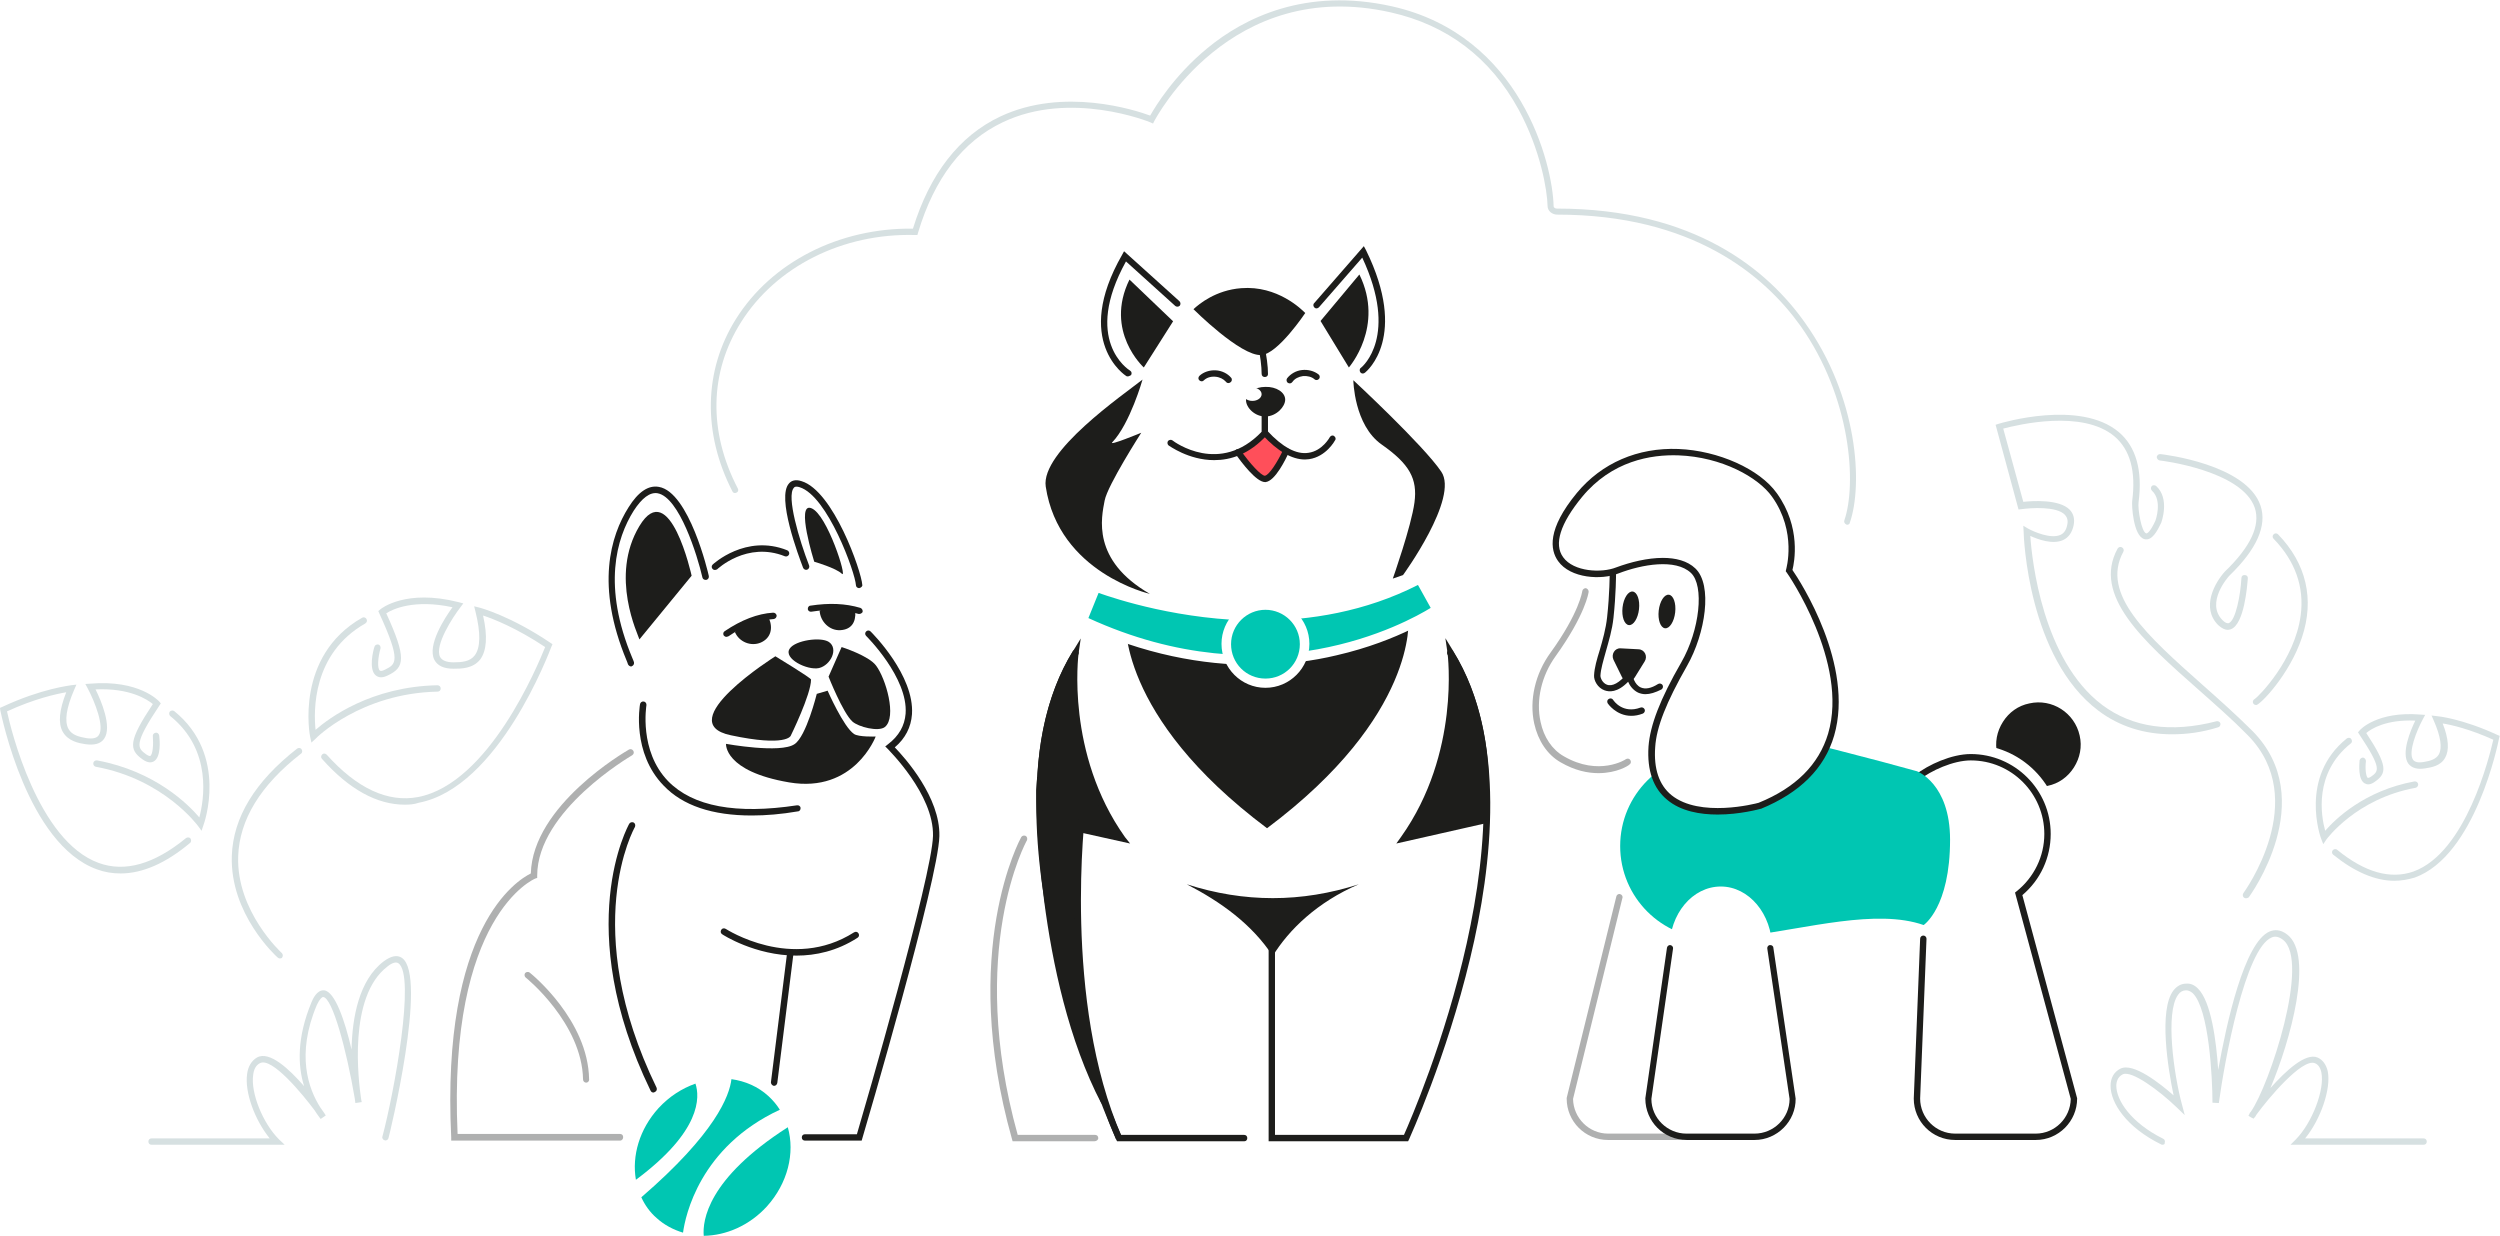 <?xml version="1.0" encoding="UTF-8"?> <!-- Generator: Adobe Illustrator 19.0.1, SVG Export Plug-In . SVG Version: 6.00 Build 0) --> <svg xmlns="http://www.w3.org/2000/svg" xmlns:xlink="http://www.w3.org/1999/xlink" id="Layer_2" x="0px" y="0px" viewBox="0 0 785.1 388.1" style="enable-background:new 0 0 785.1 388.1;" xml:space="preserve"> <style type="text/css"> .st0{fill:#FFFFFF;} .st1{fill:#1D1D1B;} .st2{fill:#00C6B2;} .st3{fill:none;stroke:#1D1D1B;stroke-width:2;stroke-miterlimit:10;} .st4{fill:#FFFFFF;stroke:#3C3C3B;stroke-width:2;stroke-linecap:round;stroke-linejoin:round;stroke-miterlimit:10;} .st5{fill:#AFB0B0;} .st6{fill:#00BBE4;} .st7{fill:#AA004F;} .st8{fill:none;stroke:#000000;stroke-miterlimit:10;} .st9{fill:#FF4F5A;} .st10{fill:none;stroke:#1D1D1B;stroke-width:2;stroke-linecap:round;stroke-miterlimit:10;} .st11{fill:#D6E0E1;} </style> <g> <rect x="-22.5" y="-25.2" class="st0" width="830" height="438.5"></rect> <g> <g> <path class="st5" d="M343.7,358.4H318l-0.2-0.7c-16.7-59.3,2.7-94.4,2.9-94.8c0.3-0.5,0.9-0.6,1.4-0.4c0.5,0.3,0.6,0.9,0.4,1.4 c-0.2,0.3-19,34.5-2.9,92.5h24.3c0.6,0,1,0.4,1,1S344.3,358.4,343.7,358.4z"></path> </g> <path class="st1" d="M397.9,260.1c47.3-35.4,44.4-65.6,44.4-65.6h-44.4h-44.4C353.5,194.5,350.6,224.7,397.9,260.1z"></path> <path class="st9" d="M388.9,141.6c0,0,2.8,4.1,3,4.3c0.2,0.2,3.4,3.6,3.8,3.8c0.4,0.3,1.5,1,2,0.7c0.5-0.3,2.6-2.4,2.7-2.5 c0.1-0.1,1.5-2.3,1.9-3.1s1.6-3.2,1.6-3.2l-4.1-2.9l-2.3-2.2c0,0-1.8,1.3-2.6,1.6c-0.8,0.2-3.8,2-4,2.5 C390.8,141.1,388.9,141.6,388.9,141.6z"></path> <path class="st1" d="M358.8,119.2c0,0-3.9,13.8-9.5,19.7c-1.3,1.3,9.1-3,9.1-3s-10.6,16.5-11.5,21.3c-1,5.3-4.2,18.7,14.2,29.3 c0,0-28.6-6.5-32.7-33.7C326.8,141.8,352.6,124.1,358.8,119.2z"></path> <g> <path class="st1" d="M428,117.3c-0.3,0-0.6-0.1-0.8-0.4c-0.3-0.4-0.3-1.1,0.2-1.4l0,0c0.5-0.4,11.9-10,0.4-34.6l-13.6,15.6 c-0.4,0.4-1,0.5-1.4,0.1c-0.4-0.4-0.5-1-0.1-1.4l15.6-17.9l0.7,1.3c13.3,27.1,0.3,37.9-0.3,38.4 C428.5,117.2,428.2,117.3,428,117.3z"></path> </g> <path class="st1" d="M423.6,115.4c0,0,11.3-12.9,3.3-29.2l-12.2,14.6L423.6,115.4z"></path> <path class="st1" d="M359.2,115.4c0,0-12.5-11.3-4.5-27.6l13.7,13.1L359.2,115.4z"></path> <path class="st1" d="M409.9,98.3c-1.1-1.1-8.7-8.7-20.1-7.8c-8,0.6-13.3,5-15,6.6c0,0,14.8,14.8,21.3,14.4 C401.3,111.2,409.9,98.3,409.9,98.3z"></path> <path class="st1" d="M403.6,125.5c0-2.3-2.8-4.1-6.2-4c-3.4,0-6.1,1.9-6.1,4.2s2.8,5.2,6.2,5.1 C400.9,130.7,403.6,127.7,403.6,125.5z"></path> <g> <path class="st1" d="M354.2,118.2c-0.2,0-0.4,0-0.5-0.1c-0.2-0.1-16.9-10.9-1.3-38.1l0.6-1.1l17.4,15.7c0.4,0.4,0.4,1,0.1,1.4 c-0.4,0.4-1,0.4-1.4,0.1l-15.5-14c-13.6,24.6,0.6,33.9,1.3,34.3c0.5,0.3,0.6,0.9,0.3,1.4C354.8,118,354.5,118.2,354.2,118.2z"></path> </g> <g> <path class="st1" d="M405,120.4c-0.2,0-0.4-0.1-0.6-0.2c-0.4-0.3-0.5-1-0.2-1.4c1.1-1.4,2.8-2.4,4.7-2.6c1.9-0.2,3.8,0.3,5.2,1.4 c0.4,0.3,0.5,1,0.1,1.4c-0.3,0.4-1,0.5-1.4,0.1c-0.9-0.8-2.3-1.1-3.6-1c-1.4,0.2-2.6,0.8-3.3,1.8 C405.6,120.3,405.3,120.4,405,120.4z"></path> </g> <g> <path class="st1" d="M385.8,120.3c-0.3,0-0.6-0.1-0.8-0.4c-0.8-0.9-2-1.5-3.4-1.6c-1.4-0.1-2.7,0.3-3.6,1.2 c-0.4,0.4-1,0.3-1.4-0.1c-0.4-0.4-0.3-1,0.1-1.4c1.3-1.2,3.2-1.8,5.1-1.7c1.9,0.1,3.7,1,4.8,2.3c0.4,0.4,0.3,1.1-0.1,1.4 C386.3,120.2,386,120.3,385.8,120.3z"></path> </g> <g> <path class="st1" d="M397.2,118.4c-0.6,0-1-0.4-1-1c0-4.8-1.6-12.5-4.6-21.6c-0.2-0.6-0.2-0.6-0.2-0.7c0-0.6,0.4-1,1-1 c0.5,0,0.9,0.3,1,0.8c0,0.1,0.1,0.2,0.1,0.4c3,9.3,4.7,17.2,4.7,22.2C398.2,118,397.8,118.4,397.2,118.4z"></path> </g> <g> <path class="st1" d="M381.3,144.5c-8.1,0-14.2-4.6-14.3-4.6c-0.4-0.3-0.5-1-0.2-1.4c0.3-0.4,1-0.5,1.4-0.2 c0.6,0.5,14.9,11,28-2.7v-7.4c0-0.6,0.4-1,1-1s1,0.4,1,1v8.1l-0.3,0.3C392.3,142.7,386.5,144.5,381.3,144.5z"></path> </g> <g> <path class="st1" d="M409.8,144.3c-4.1,0-8.6-2.6-13.3-7.7c-0.4-0.4-0.4-1,0.1-1.4c0.4-0.4,1-0.4,1.4,0.1 c4.7,5.1,9.1,7.5,12.9,6.9c4.4-0.6,6.7-4.9,6.7-4.9c0.3-0.5,0.9-0.7,1.3-0.4c0.5,0.3,0.7,0.9,0.4,1.3c-0.1,0.2-2.8,5.2-8.2,6 C410.7,144.2,410.3,144.3,409.8,144.3z"></path> </g> <g> <path class="st1" d="M397.3,151.4c-2.8,0-7.4-6.2-9.3-8.8c-0.3-0.5-0.2-1.1,0.2-1.4c0.5-0.3,1.1-0.2,1.4,0.2c3,4.3,6.5,8,7.6,8 c0,0,0,0,0,0c1.3-0.1,4-4.3,5.8-8.2c0.2-0.5,0.8-0.7,1.3-0.5c0.5,0.2,0.7,0.8,0.5,1.3c-1,2.1-4.3,9.1-7.4,9.4 C397.4,151.4,397.4,151.4,397.3,151.4z"></path> </g> <ellipse class="st0" cx="393.3" cy="123.8" rx="2.9" ry="2.1"></ellipse> <path class="st1" d="M425,119.4c0,0,0.2,14.1,8.9,20.2s11.3,10.7,10.3,18.2s-6.8,23.9-6.8,23.9l3.2-1.1c0,0,17.7-24.3,12-32.5 C447,139.8,425,119.4,425,119.4z"></path> <g> <path class="st2" d="M344.2,184.2c0,0,55,22.4,101.8-2.5l5.4,9.7c0,0-47.8,33.4-111.4,3.5L344.2,184.2z"></path> <path class="st0" d="M393.6,208.8c-15.6,0-34.2-3.1-54.4-12.6l-1.3-0.6l5.4-13.4l1.4,0.6c0.5,0.2,54.9,21.8,100.5-2.5l1.3-0.7 l6.7,12.2l-1.1,0.8c-0.5,0.3-12.4,8.6-32.4,13.2C412.6,207.5,403.7,208.8,393.6,208.8z M341.8,194.1c56.2,25.8,100,1.4,107.5-3.2 l-4-7.2c-16.5,8.4-34,11.2-49.7,11.2c-24.8,0-45.2-6.8-50.6-8.7L341.8,194.1z"></path> </g> <g> <circle class="st2" cx="397.4" cy="202.2" r="12.3"></circle> <path class="st0" d="M397.4,216c-7.6,0-13.8-6.2-13.8-13.8s6.2-13.8,13.8-13.8c7.6,0,13.8,6.2,13.8,13.8S405,216,397.4,216z M397.4,191.5c-5.9,0-10.8,4.8-10.8,10.8s4.8,10.8,10.8,10.8s10.8-4.8,10.8-10.8S403.3,191.5,397.4,191.5z"></path> </g> <g> <path class="st0" d="M337.8,205.1c-32,51.9,13.6,152.3,13.6,152.3h39.4"></path> <path class="st1" d="M390.8,358.4h-40l-0.3-0.6c-0.1-0.3-11.5-25.5-18.9-56.9c-6.8-29-11.4-69.3,5.3-96.4 c0.3-0.5,0.9-0.6,1.4-0.3c0.5,0.3,0.6,0.9,0.3,1.4c-30.1,48.8,9.8,142.5,13.4,150.8h38.7c0.6,0,1,0.4,1,1 S391.3,358.4,390.8,358.4z"></path> </g> <g> <path class="st0" d="M455.5,205.1c32.6,51.9-13.9,152.3-13.9,152.3h-42.2v-59.6"></path> <path class="st1" d="M442.2,358.4h-43.8v-60.6c0-0.6,0.4-1,1-1s1,0.4,1,1v58.6h40.5c3.7-8.3,44.3-101.9,13.7-150.8 c-0.3-0.5-0.2-1.1,0.3-1.4c0.5-0.3,1.1-0.2,1.4,0.3c17,27.1,12.4,67.4,5.4,96.4c-7.5,31.3-19.1,56.6-19.2,56.9L442.2,358.4z"></path> </g> <g> <path class="st1" d="M327,257.7l25.5,5.7c-19.2-26.9-14.8-58.3-14.8-58.3C326.9,222.9,325.9,243.3,327,257.7z"></path> <path class="st1" d="M354.9,264.9l-28.8-6.4l-0.1-0.7c-1.5-20.6,2.2-39,10.9-53.2l2.5-4.1l-0.7,4.8c0,0.3-4.1,31.3,14.6,57.6 L354.9,264.9z M327.9,256.9l22.3,5c-13.5-20.4-14.2-42.9-13.9-52.4C329.6,222.6,326.7,238.8,327.9,256.9z"></path> </g> <g> <path class="st1" d="M466.4,257.7l-25.5,5.7c19.2-26.9,14.8-58.3,14.8-58.3C466.5,222.9,467.5,243.3,466.4,257.7z"></path> <path class="st1" d="M438.5,264.9l1.5-2.1c18.7-26.3,14.6-57.3,14.6-57.6l-0.7-4.8l2.5,4.1c8.7,14.2,12.5,32.6,10.9,53.2 l-0.1,0.7L438.5,264.9z M457,209.5c0.4,9.4-0.4,32-13.9,52.4l22.3-5C466.7,238.8,463.8,222.6,457,209.5z"></path> </g> <path class="st1" d="M372.7,277.7c18,5.8,36,5.8,54,0c-13,5.6-21.9,14.2-27,22.5C393.1,290.2,383.5,283.3,372.7,277.7z"></path> <g> <path class="st1" d="M351.4,357.4c-19-43.2-11.5-103.1-11.5-103.1l-13.5-6.1c0,0-0.5,58.1,20.3,97.9"></path> <path class="st1" d="M350.5,357.8c-1.6-3.7-3.1-7.5-4.3-11.4l-0.3,0.2c-20.7-39.6-20.5-97.8-20.5-98.4l0.3-4.2l15.3,9.7l-0.1,0.7 c-0.1,0.6-7.3,60.1,11.4,102.6L350.5,357.8z M327.4,249.7c0.1,8.7,1.4,52.3,16,86.9c-9-36.4-5.2-75.9-4.6-81.8L327.4,249.7z"></path> </g> </g> <g> <path class="st1" d="M254.7,213.4c0-0.5-11.2-7.3-11.2-7.3s-33.1,20.8-14,24.8c17.4,3.7,18.8,0.2,18.8,0.2 S254.7,218.1,254.7,213.4z"></path> <path class="st1" d="M260.2,212.5c0,0,4.5,11.4,7.5,14.1c1.9,1.7,8.2,3.3,10.2,1.7c3.8-3.1,0.3-15.2-2.8-19.3 c-2.3-3.1-10.8-5.8-10.8-5.8L260.2,212.5z"></path> <path class="st1" d="M256.5,217.9l3.4-1c0,0,5,11.4,8.3,13.6c1.4,1,6.8,0.8,6.8,0.8s-6.7,17.9-27.2,14.4s-19.8-12.1-19.8-12.1 s17.1,3.1,21.5,0.1C253.2,231.3,256.5,217.9,256.5,217.9z"></path> <path class="st1" d="M260.3,201.6c3.1,2.1,0.6,7.3-3.1,8.2c-3.7,0.8-11.3-3-9.2-6.1C249.7,201.1,257.7,199.9,260.3,201.6z"></path> <path class="st1" d="M241.5,194.2c1.3,3.1,0.6,6.2-2.6,7.6c-3.1,1.3-6.8-0.2-8.1-3.3C233.5,195.3,236.9,193.3,241.5,194.2z"></path> <path class="st1" d="M268.6,192.1c0.2,3.4-1.3,5.6-4.7,5.8c-3.4,0.2-6.3-2.7-6.5-6.1C260.3,189.8,263.9,189.9,268.6,192.1z"></path> <path class="st1" d="M200.8,200.8c-0.3-1.3-9.5-19.8,0-35.6s16.4,15.6,16.4,15.6L200.8,200.8z"></path> <g> <path class="st1" d="M198.2,209.3c-0.4,0-0.8-0.3-1-0.7c0-0.1-0.2-0.6-0.4-1.1c-9.8-23.5-5.1-39.2,0.6-48.2c3-4.8,6.2-7,9.5-6.4 c9.5,1.6,15.5,26.9,15.7,28c0.1,0.5-0.2,1.1-0.8,1.2c-0.5,0.1-1.1-0.2-1.2-0.7c-1.6-7-7.3-25.3-14.1-26.5 c-2.4-0.4-4.9,1.5-7.5,5.5c-5.4,8.6-9.9,23.7-0.4,46.3c0.3,0.8,0.5,1.1,0.5,1.3c0.1,0.5-0.2,1.1-0.7,1.2 C198.4,209.3,198.3,209.3,198.2,209.3z"></path> </g> <path class="st1" d="M255.7,176.4c0,0,6.9,2,8.7,3.8c1.8,1.7-4.6-18.7-9.6-20.6C249.8,157.6,255.7,176.4,255.7,176.4z"></path> <g> <path class="st1" d="M269.8,184.7c-0.5,0-1-0.4-1-0.9c-0.2-3.9-8.9-28.1-17.7-30.8c-1.3-0.4-1.7,0-1.8,0.2 c-2.4,2.6,1.7,16.4,4.8,24.4c0.2,0.5-0.1,1.1-0.6,1.3c-0.5,0.2-1.1-0.1-1.3-0.6c-1.4-3.7-8.4-22.2-4.4-26.5 c0.6-0.7,1.8-1.4,3.9-0.7c10,3,18.8,28.2,19.1,32.6C270.9,184.1,270.4,184.6,269.8,184.7C269.9,184.6,269.8,184.7,269.8,184.7z"></path> </g> <g> <path class="st1" d="M224.5,179c-0.3,0-0.5-0.1-0.7-0.3c-0.4-0.4-0.4-1,0-1.4c0.1-0.1,10.4-9.7,23.4-4.5c0.5,0.2,0.8,0.8,0.6,1.3 c-0.2,0.5-0.8,0.8-1.3,0.6c-11.9-4.8-21.2,4-21.3,4.1C225,178.9,224.7,179,224.5,179z"></path> </g> <g> <path class="st5" d="M194.7,358.2h-53l0-1c-3.2-66.1,20.7-80.8,25-82.9c0.6-21.4,29.6-38.2,30.8-38.9c0.5-0.3,1.1-0.1,1.4,0.4 c0.3,0.5,0.1,1.1-0.4,1.4c-0.3,0.2-29.8,17.3-29.8,37.8v0.7l-0.6,0.2c-0.3,0.1-27.5,11.6-24.4,80.2h51c0.6,0,1,0.4,1,1 S195.3,358.2,194.7,358.2z"></path> </g> <g> <path class="st1" d="M228.1,200c-0.3,0-0.6-0.2-0.8-0.4c-0.3-0.5-0.2-1.1,0.3-1.4c5.2-3.5,10.3-5.5,15.2-5.8c0.6,0,1,0.4,1.1,0.9 c0,0.6-0.4,1-0.9,1.1c-4.6,0.3-9.4,2.1-14.2,5.4C228.5,199.9,228.3,200,228.1,200z"></path> </g> <g> <path class="st1" d="M269.9,192.8c-0.1,0-0.2,0-0.3,0c-4.3-1.3-9.2-1.6-14.8-0.7c-0.5,0.1-1.1-0.3-1.1-0.8 c-0.1-0.5,0.3-1.1,0.8-1.1c5.9-0.9,11-0.7,15.7,0.7c0.5,0.2,0.8,0.7,0.7,1.3C270.7,192.5,270.3,192.8,269.9,192.8z"></path> </g> <g> <path class="st1" d="M236.1,256.1c-12.4,0-21.7-3.1-27.7-9.4c-10-10.3-7.5-25-7.4-25.6c0.1-0.5,0.6-0.9,1.2-0.8 c0.5,0.1,0.9,0.6,0.8,1.2c0,0.1-2.4,14.3,6.8,23.8c7.8,8,21.4,10.5,40.5,7.6c0.5-0.1,1.1,0.3,1.1,0.8c0.1,0.5-0.3,1.1-0.8,1.1 C245.4,255.7,240.5,256.1,236.1,256.1z"></path> </g> <g> <path class="st1" d="M270.6,358.2h-17.8c-0.6,0-1-0.4-1-1s0.4-1,1-1h16.3c2.4-8.1,23.6-81,23.9-93.7 c0.3-13.1-14.1-27.1-14.2-27.3l-0.8-0.8l0.9-0.7c3.4-2.6,5.2-5.8,5.5-9.6c0.8-11.3-12.3-24.3-12.4-24.4c-0.4-0.4-0.4-1,0-1.4 c0.4-0.4,1-0.4,1.4,0c0.6,0.6,13.8,13.8,13,26c-0.3,4.1-2.1,7.6-5.4,10.4c3.2,3.3,14.3,15.7,14,27.9 c-0.3,13.6-23.2,91.6-24.2,94.9L270.6,358.2z"></path> </g> <g> <path class="st1" d="M205.2,343.1c-0.4,0-0.7-0.2-0.9-0.6c-24.9-51.4-6.9-83.4-6.7-83.8c0.3-0.5,0.9-0.6,1.4-0.4 c0.5,0.3,0.6,0.9,0.4,1.4c-0.2,0.3-17.7,31.5,6.8,81.9c0.2,0.5,0,1.1-0.5,1.3C205.5,343,205.4,343.1,205.2,343.1z"></path> </g> <g> <ellipse transform="matrix(0.675 -0.738 0.738 0.675 -195.948 283.168)" class="st0" cx="223.4" cy="364" rx="26" ry="23"></ellipse> <g> <path class="st2" d="M218.4,340.3c-4.2,1.5-8.2,4-11.6,7.7c-6,6.6-8.4,15-7.1,22.5C220.3,355.2,219.8,344.5,218.4,340.3z"></path> <g> <path class="st2" d="M221,388.1c7-0.1,14.3-3.2,19.8-9.2c6.6-7.3,8.9-16.8,6.6-24.9C222.1,370.2,220.6,383.4,221,388.1z"></path> <path class="st2" d="M244.9,348.5c-1-1.6-2.2-3-3.6-4.3c-3.3-3-7.3-4.7-11.6-5.3c-0.6,5.2-5,17-28.3,37.1 c1.1,2.4,2.7,4.7,4.8,6.5c2.4,2.2,5.3,3.7,8.3,4.6C215.2,381.9,219.7,360.2,244.9,348.5z"></path> </g> </g> </g> <g> <path class="st5" d="M184.1,340c-0.5,0-1-0.4-1-1c-0.3-17.6-17.8-31.9-18-32c-0.4-0.3-0.5-1-0.2-1.4c0.3-0.4,1-0.5,1.4-0.2 c0.8,0.6,18.4,15,18.7,33.5C185.1,339.5,184.6,340,184.1,340C184.1,340,184.1,340,184.1,340z"></path> </g> <g> <path class="st0" d="M227.4,292.6c0,0,21.1,14,41.4,1.1"></path> <path class="st1" d="M250.1,300.1c-13,0-23.2-6.6-23.3-6.7c-0.5-0.3-0.6-0.9-0.3-1.4c0.3-0.5,0.9-0.6,1.4-0.3 c0.2,0.1,20.8,13.5,40.3,1.1c0.5-0.3,1.1-0.2,1.4,0.3c0.3,0.5,0.2,1.1-0.3,1.4C262.8,298.7,256.1,300.1,250.1,300.1z"></path> </g> <g> <path class="st1" d="M243.1,341c0,0-0.1,0-0.1,0c-0.5-0.1-0.9-0.6-0.9-1.1l5.1-40.8c0.1-0.5,0.6-0.9,1.1-0.9 c0.5,0.1,0.9,0.6,0.9,1.1l-5.1,40.8C244,340.6,243.6,341,243.1,341z"></path> </g> </g> <g> <g> <path class="st1" d="M642.9,245.8c6.6-1.5,10.8-8,9.3-14.6c-1.5-6.6-8-10.8-14.6-9.3c-6.6,1.5-10.8,8-9.3,14.6 C632.6,238.6,637.2,241.6,642.9,245.8z"></path> <path class="st1" d="M642.6,246.9l-0.4-0.3c-6-4.4-10.4-7.2-14.5-9.2l-0.4-0.2l-0.1-0.5c-0.8-3.5-0.1-7,1.8-10s4.8-5.1,8.3-5.8 c7.1-1.6,14.2,2.9,15.8,10.1c0.8,3.5,0.1,7-1.8,10s-4.8,5.1-8.3,5.8L642.6,246.9z M629.1,235.8c4,2,8.3,4.7,14,8.9 c2.7-0.7,5.1-2.4,6.6-4.8c1.6-2.5,2.1-5.5,1.5-8.5c-1.3-6.1-7.4-9.9-13.4-8.5c-2.9,0.7-5.4,2.4-7.1,4.9 C629.2,230.2,628.6,233,629.1,235.8z"></path> </g> <g> <path class="st0" d="M639.3,361h-25.3c-8.8,0-16-7.2-16-16l0-0.2l2-50.2c0.1-2.2,1.9-3.9,4.2-3.8c2.2,0.1,3.9,1.9,3.8,4.2 l-2,50.1c0,4.4,3.6,7.9,8,7.9h25.3c4.3,0,7.7-3.3,8-7.5l-17.9-66.2l2.1-1.6c4.8-3.8,7.6-9.6,7.6-15.7c0-11.1-9-20.1-20.1-20.1 c-4.7,0-11,2.8-14.4,5.5c-1.7,1.4-4.2,1.1-5.6-0.7c-1.4-1.7-1.1-4.2,0.7-5.6c4.4-3.5,12.4-7.3,19.4-7.3 c15.5,0,28.1,12.6,28.1,28.1c0,7.7-3.1,14.9-8.6,20.2l16.9,62.4v0.5C655.3,353.8,648.2,361,639.3,361z"></path> </g> <g> <path class="st0" d="M602.1,244.2c4.1-3.2,11.3-6.4,16.9-6.4c13.3,0,24.1,10.8,24.1,24.1c0,7.6-3.5,14.4-9.1,18.8l17.4,64.3 c0,6.6-5.4,12-12,12h-25.3c-6.6,0-12-5.4-12-12l2-50.2"></path> <path class="st1" d="M639.3,358h-25.3c-7.2,0-13-5.8-13-13l2-50.2c0-0.6,0.5-1,1-1c0.6,0,1,0.5,1,1l-2,50.2c0,6,4.9,11,11,11 h25.3c6,0,10.9-4.9,11-10.9l-17.5-64.8l0.5-0.4c5.5-4.4,8.7-11,8.7-18c0-12.7-10.3-23.1-23.1-23.1c-5.5,0-12.5,3.2-16.3,6.2 c-0.4,0.3-1.1,0.3-1.4-0.2c-0.3-0.4-0.3-1.1,0.2-1.4c4.2-3.3,11.5-6.6,17.5-6.6c13.8,0,25.1,11.2,25.1,25.1 c0,7.4-3.2,14.4-8.9,19.2l17.2,63.8v0.1C652.3,352.1,646.5,358,639.3,358z"></path> </g> <g> <path class="st0" d="M531.3,300.2l7,44.7c0,6.6-5.4,12-12,12H505c-6.6,0-12-5.4-12-12l15.6-63.3"></path> <path class="st5" d="M526.3,358H505c-7.2,0-13-5.8-13-13l0-0.2l15.6-63.3c0.1-0.5,0.7-0.9,1.2-0.7c0.5,0.1,0.9,0.7,0.7,1.2 L494,345.1c0.1,6,5,10.9,11,10.9h21.3c6,0,11-4.9,11-10.9l-7-44.7c-0.1-0.5,0.3-1.1,0.8-1.1c0.5-0.1,1.1,0.3,1.1,0.8l7,44.9 C539.3,352.1,533.4,358,526.3,358z"></path> </g> <g> <path class="st2" d="M604.1,290.5c-14.8-5.2-36.7,1.1-55.3,3.4c-32.3,4-36-21.6-36-34.8c0-13.1,18-32.6,38.8-29.4 c9,1.4,39.7,9.5,50.4,12.5c0,0,10.4,3.8,10.4,21.5C612.4,285,604.1,290.5,604.1,290.5z"></path> </g> <g> <circle class="st2" cx="537.9" cy="265.7" r="29.1"></circle> </g> <g> <path class="st0" d="M555.5,297.7c0-10.1-6.8-18.3-15.1-18.3c-8.4,0-15.1,8.2-15.1,18.3"></path> <path class="st0" d="M556.5,297.7h-2c0-9.5-6.3-17.3-14.1-17.3s-14.1,7.8-14.1,17.3h-2c0-10.7,7.2-19.3,16.1-19.3 C549.2,278.4,556.5,287,556.5,297.7z"></path> </g> <g> <path class="st0" d="M556,297.7l7,47.3c0,6.6-5.4,12-12,12h-21.3c-6.6,0-12-5.4-12-12l6.8-47.3"></path> <path class="st1" d="M551,358h-21.3c-7.2,0-13-5.8-13-13l0-0.1l6.8-47.3c0.1-0.5,0.6-0.9,1.1-0.8c0.5,0.1,0.9,0.6,0.8,1.1 l-6.8,47.2c0,6,5,10.9,11,10.9H551c6,0,11-4.9,11-10.9l-7-47.2c-0.1-0.5,0.3-1.1,0.8-1.1c0.5-0.1,1.1,0.3,1.1,0.8l7,47.4 C564,352.1,558.1,358,551,358z"></path> </g> <g> <path class="st0" d="M497.9,185.7c0,0-0.8,6.8-10.2,19.9c-8.3,11.5-6.8,27.3,2.9,32.9c11.7,6.8,20.6,0.9,20.6,0.9"></path> <path class="st5" d="M502,242.8c-3.4,0-7.4-0.8-11.9-3.4c-4.2-2.4-7.1-6.8-8.3-12.2c-1.6-7.3,0.3-15.6,5.1-22.2 c9.1-12.6,10-19.3,10-19.4c0.1-0.5,0.6-0.9,1.1-0.9c0.5,0.1,0.9,0.6,0.9,1.1c0,0.3-1,7.2-10.4,20.3c-4.4,6.1-6.2,13.8-4.7,20.6 c1,4.8,3.6,8.7,7.3,10.8c11,6.4,19.5,1,19.5,0.9c0.5-0.3,1.1-0.2,1.4,0.3c0.3,0.5,0.2,1.1-0.3,1.4 C511.5,240.4,507.8,242.8,502,242.8z"></path> </g> <g> <path class="st0" d="M561.9,179.2c0,0,38.3,54.5-9.2,73.8c0,0-35.9,10.1-33.9-18.5c0.5-7.4,4.6-16.2,10.2-26 c5.6-9.8,7.8-24.6,2.8-29.4s-15.5-3.2-23.8,0c-9,3.5-30.6-1.1-11.9-23.7c18.7-22.6,52.2-12.7,61.2,0 C565.6,167.1,561.9,179.2,561.9,179.2z"></path> <path class="st1" d="M539.4,255.8c-5.4,0-11.5-1-15.8-4.6c-4.4-3.6-6.4-9.2-5.9-16.8c0.5-6.6,3.6-14.8,10.3-26.4 c5.8-10.1,7.3-24.1,3-28.1c-4.8-4.5-15.3-2.7-22.8,0.2c-5.2,2.1-15,1.6-18.9-3.9c-2.5-3.5-3.5-10,5.9-21.4 c7.8-9.4,19.1-14.3,31.9-13.8c12.5,0.5,25.5,6.3,30.9,13.9c7.7,10.7,5.5,21.7,4.9,24.1c2.5,3.6,19.5,29.9,13.1,52 c-3,10.3-10.8,18-23,23l-0.1,0C552.5,254.1,546.4,255.8,539.4,255.8z M522.2,175.2c4,0,7.7,0.9,10.2,3.3 c5.5,5.2,3.2,20.4-2.6,30.6c-6.5,11.4-9.6,19.2-10,25.5c-0.5,6.8,1.2,11.9,5.1,15.1c8.9,7.2,26.4,2.7,27.4,2.4 c11.6-4.7,18.9-12,21.8-21.7c6.6-22.3-12.8-50.4-13-50.6l-0.3-0.4l0.1-0.5c0-0.1,3.5-11.8-4.4-22.9c-4.3-6.1-15.8-12.5-29.4-13 c-8.6-0.3-20.9,1.7-30.3,13.1c-6.8,8.3-8.9,14.8-5.9,18.9c3.3,4.6,12.1,5,16.6,3.2C512.1,176.5,517.4,175.2,522.2,175.2z"></path> </g> <g> <g> <path class="st1" d="M516.5,207.7l-3.1,5c-1,1.6-3.3,1.5-4.1-0.2l-2.6-5.3c-0.8-1.7,0.4-3.7,2.2-3.6l5.7,0.3 C516.5,204,517.5,206.1,516.5,207.7z"></path> </g> <g> <ellipse transform="matrix(-0.994 -0.114 0.114 -0.994 999.668 439.405)" class="st1" cx="512.4" cy="191.1" rx="2.6" ry="5.3"></ellipse> </g> <g> <ellipse transform="matrix(-0.994 -0.114 0.114 -0.994 1022.245 442.695)" class="st1" cx="523.8" cy="192.1" rx="2.6" ry="5.3"></ellipse> </g> <g> <path class="st1" d="M512.3,224.8c-4.8,0-7.4-3.9-7.4-3.9c-0.3-0.5-0.2-1.1,0.3-1.4c0.5-0.3,1.1-0.2,1.4,0.3 c0.1,0.2,3,4.5,8.6,2.4c0.5-0.2,1.1,0.1,1.3,0.6c0.2,0.5-0.1,1.1-0.6,1.3C514.6,224.6,513.4,224.8,512.3,224.8z"></path> </g> <g> <path class="st1" d="M516.7,218c-0.8,0-1.6-0.2-2.3-0.5c-1.6-0.8-2.6-2.2-3.1-3.4c-3.4,3.5-6,3.2-7.4,2.7 c-2.2-0.8-3.4-3.1-3.3-4.7c0.1-2.4,0.9-5.1,1.8-8c0.9-3.1,1.9-6.6,2.3-10.3c0.8-7.3,0.8-13.4,0.8-13.5c0-0.6,0.4-1,1-1 c0.6,0,1,0.4,1,1c0,0.1,0,6.3-0.8,13.7c-0.4,3.8-1.5,7.4-2.4,10.6c-0.8,2.9-1.6,5.5-1.7,7.6c0,0.8,0.7,2.3,2,2.8 c1.7,0.7,4-0.6,6.3-3.4l1.4-1.7l0.4,2.2c0,0,0.5,2.9,2.6,3.8c1.4,0.6,3.2,0.3,5.4-1.1c0.5-0.3,1.1-0.1,1.4,0.3 c0.3,0.5,0.1,1.1-0.3,1.4C519.8,217.5,518.2,218,516.7,218z"></path> </g> </g> </g> <g> <g> <g> <g> <path class="st11" d="M87.9,301c-0.2,0-0.5-0.1-0.7-0.3c-0.6-0.5-15-13.7-14.4-31.9c0.4-12.1,7.3-23.4,20.5-33.7 c0.4-0.3,1.1-0.3,1.4,0.2c0.3,0.4,0.3,1.1-0.2,1.4c-12.7,9.9-19.3,20.7-19.7,32.2c-0.6,17.3,13.6,30.3,13.7,30.4 c0.4,0.4,0.4,1,0.1,1.4C88.5,300.9,88.2,301,87.9,301z"></path> </g> <g> <path class="st11" d="M97.8,233.2l-0.4-1.8c-0.1-0.3-4.9-25.3,16.3-37.4c0.5-0.3,1.1-0.1,1.4,0.4c0.3,0.5,0.1,1.1-0.4,1.4 c-16.7,9.5-16.2,27.6-15.6,33.4c4.2-3.7,17.5-13.6,38.3-14c0.5,0,1,0.4,1,1c0,0.6-0.4,1-1,1c-24.1,0.5-38.2,14.6-38.3,14.8 L97.8,233.2z"></path> </g> <g> <path class="st11" d="M127.1,252.7c-8.7,0-17.5-4.8-26-14.4c-0.4-0.4-0.3-1,0.1-1.4c0.4-0.4,1-0.3,1.4,0.1 c9.5,10.6,19.2,15.1,28.7,13.3c22.3-4.3,37.6-41.4,39.9-47.1c-9-6-16.4-8.9-19.5-9.9c1.5,6.6,1.1,11.1-0.9,13.8 c-2.3,2.9-6,2.9-8.3,2.9c0,0,0,0-0.1,0c-3,0-5-0.9-6-2.8c-2.3-4.6,3.3-13.2,5.7-16.5c-12.1-2.6-18.8,0.6-20.8,1.9 c6.4,14,5.8,17,0.5,19.5c-1.6,0.8-2.8,0.8-3.8,0c-2.3-1.9-0.8-7.9-0.4-9c0.1-0.5,0.7-0.8,1.2-0.7c0.5,0.1,0.8,0.7,0.7,1.2 c-0.8,2.8-1.1,6.3-0.2,7c0.3,0.2,0.8,0.1,1.6-0.3c3.4-1.7,5.2-2.5-1.8-17.7l-0.3-0.7l0.6-0.5c0.3-0.3,8.1-6.5,24.6-2.3l1.5,0.4 l-0.9,1.2c-2.4,3.1-8.2,12-6.4,15.6c0.6,1.1,2,1.7,4.2,1.7c2.6,0,5.2-0.2,6.7-2.2c1.8-2.4,1.9-7,0.2-13.8l-0.4-1.6l1.6,0.4 c0.4,0.1,9.8,2.6,22.4,11.1l0.6,0.4l-0.3,0.7c-0.7,1.8-16.6,44.3-41.7,49.1C130.1,252.6,128.6,252.7,127.1,252.7z"></path> </g> </g> <g> <g> <path class="st11" d="M63.3,260.9l-1.1-1.5c-0.1-0.1-10.7-14.7-32.1-18.6c-0.5-0.1-0.9-0.6-0.8-1.2c0.1-0.5,0.6-0.9,1.2-0.8 c18.3,3.4,28.7,13.9,32.1,17.9c1.4-5.3,4.2-21.1-9.1-31.8c-0.4-0.3-0.5-1-0.2-1.4c0.3-0.4,1-0.5,1.4-0.2 c17.2,13.9,9.3,35.6,9.2,35.8L63.3,260.9z"></path> </g> <g> <path class="st11" d="M37.9,274.3c-2.6,0-5.1-0.4-7.5-1.3c-21.8-7.9-29.9-48.2-30.3-49.9L0,222.3l0.7-0.3 c12.4-5.8,21.3-6.7,21.6-6.8l1.7-0.2l-0.7,1.6c-2.5,5.8-3.1,9.9-1.8,12.3c1.1,2,3.4,2.5,5.6,2.9c2,0.3,3.3,0,3.9-0.9 c1.9-2.6-1.2-10.5-3.5-14.8l-0.7-1.3l1.5-0.1c15.4-1.3,21.5,5.4,21.7,5.6l0.5,0.6l-0.4,0.6c-8.3,12.4-6.9,13.4-4.2,15.4 c0.6,0.4,1.1,0.6,1.3,0.5c0.8-0.5,1-3.6,0.8-6.2c-0.1-0.5,0.3-1,0.9-1.1c0.5-0.1,1,0.3,1.1,0.9c0.2,1.6,0.6,6.8-1.7,8.1 c-0.7,0.4-1.8,0.6-3.5-0.6c-4.4-3.1-4.5-5.8,3.2-17.4c-1.7-1.4-7.2-5.1-18-4.6c1.7,3.4,5.3,11.8,2.7,15.5 c-1.1,1.6-3.1,2.1-5.9,1.7c-2-0.3-5.4-0.9-7.1-3.9c-1.5-2.7-1.1-6.8,1.1-12.4c-3,0.5-9.9,2-18.6,6c1.2,5.6,9.7,40.7,28.8,47.6 c8.2,3,17.4,0.4,27.4-7.8c0.4-0.3,1.1-0.3,1.4,0.1c0.3,0.4,0.3,1.1-0.1,1.4C52.1,271.1,44.7,274.3,37.9,274.3z"></path> </g> </g> <g> <path class="st11" d="M89.4,359.5H47.6c-0.6,0-1-0.4-1-1s0.4-1,1-1h37.1c-4.7-5.8-7.9-14.5-7.1-20.2c0.3-2.4,1.4-4.2,3.1-5.2 c3.9-2.2,10.1,3.6,14.8,9c-2-6.4-2.3-15.2,2.3-26.3c0.4-1,1.7-4,4-3.8c3.4,0.4,6.5,9.5,8.6,18.6c0.2-10,2.3-21.8,10.1-27.7 c2.3-1.7,4.2-2.1,5.7-1.1c8.3,5.6-4,56.1-4.2,56.6c-0.1,0.5-0.7,0.9-1.2,0.7c-0.5-0.1-0.9-0.7-0.7-1.2 c3.6-13.5,10.5-50.7,5-54.4c-0.7-0.5-1.9-0.2-3.4,1c-12.5,9.5-9.1,36.1-8.3,41.6c0.1,0.4,0.1,0.7,0.2,1l-2,0.3 c0-0.1-0.1-0.7-0.2-1.5c-2.6-15.3-7-31.5-9.9-31.8c-0.4,0-1.1,0.6-2,2.5c-6.6,15.6-2.6,26.4,1.1,32.2c0.7,1,1.1,1.6,1.2,1.7 l0.5,0.8l-1.6,1.1l-0.6-0.8c-0.4-0.6-0.9-1.2-1.3-1.9c-3.8-5.1-13.5-16.9-17.2-14.8c-1.2,0.6-1.9,1.9-2.1,3.7 c-0.8,5.6,3,15.1,8.1,20.2L89.4,359.5z"></path> </g> </g> <g> <g> <g> <path class="st11" d="M705.3,282.1c-0.2,0-0.4-0.1-0.6-0.2c-0.4-0.3-0.5-1-0.2-1.4c0.2-0.3,21.4-29.3,1.4-49.6 c-4.9-5-10.4-9.8-15.7-14.5C673.1,201.3,657,187,665,172.3c0.3-0.5,0.9-0.7,1.4-0.4c0.5,0.3,0.7,0.9,0.4,1.4 c-7.2,13.3,7.6,26.4,24.8,41.7c5.3,4.7,10.8,9.6,15.8,14.6c21.3,21.6-1,51.9-1.2,52.2C705.9,282,705.6,282.1,705.3,282.1z"></path> </g> <g> <path class="st11" d="M708.5,221.4c-0.5,0-0.9-0.3-1-0.8c-0.1-0.5,0.2-0.9,0.6-1.1c1.2-0.8,12.5-12.1,14.4-26.2 c1.2-8.9-1.7-17.1-8.5-24.1c-0.4-0.4-0.4-1,0-1.4c0.4-0.4,1-0.4,1.4,0c8.9,9.2,11.5,20.4,7.5,32.4c-3.9,11.7-13,21-14.3,21.2 C708.6,221.4,708.5,221.4,708.5,221.4z"></path> </g> <g> <path class="st11" d="M699.6,197.8c-0.8,0-1.8-0.4-3-1.5c-5.5-5.5-1-13.4,2.1-16.8c8.1-7.8,11.2-14.5,9.4-20 c-4-11.8-29.6-14.9-29.9-14.9c-0.5-0.1-0.9-0.6-0.9-1.1c0.1-0.5,0.5-0.9,1.1-0.9c1.1,0.1,27.1,3.2,31.5,16.2 c2.1,6.3-1.2,13.7-9.8,22c-0.3,0.3-7.6,8.5-2.1,14c0.8,0.8,1.4,1,1.9,0.9c2.2-0.8,3.7-8.8,4-14.2c0-0.6,0.5-1,1.1-0.9 c0.6,0,1,0.5,0.9,1.1c-0.2,2.4-1.1,14.3-5.3,15.9C700.3,197.7,699.9,197.8,699.6,197.8z"></path> </g> <g> <path class="st11" d="M682.1,230.6c-8.8,0-16.6-2.5-23.1-7.4c-22.1-16.6-23.5-54.7-23.5-56.3l-0.1-1.8l1.5,0.9 c1.8,1,7.1,3.3,10.1,2c1.2-0.5,1.9-1.6,2.2-3.2c0.3-1.3,0-2.3-0.7-3.1c-2.6-2.8-10.8-2.2-13.7-1.8l-0.9,0.1l-7.2-26.6l0.9-0.3 c1-0.3,25.6-7.7,37.8,2.6c5.4,4.6,7.5,12,6.2,22c-0.3,2.1,0.9,9.4,2.4,9.8c0.3,0.1,1.3-0.5,2.9-4c0,0,2.3-6.3-1.1-9.4 c-0.4-0.4-0.4-1-0.1-1.4s1-0.4,1.4-0.1c4.4,4,1.7,11.3,1.6,11.6c-1.2,2.5-2.9,5.8-5.3,5.1c-3.5-1-4-10.8-3.8-12 c1.2-9.2-0.6-16-5.5-20.2c-10.1-8.6-30.4-3.7-35-2.5l6.3,23c2.8-0.3,11.3-0.9,14.6,2.5c1.2,1.3,1.6,2.9,1.2,4.9 c-0.5,2.3-1.6,3.8-3.3,4.6c-3.3,1.5-7.9-0.2-10.3-1.3c0.5,7.6,3.9,39,22.6,53.1c9.5,7.1,21.6,8.8,35.9,5.1 c0.5-0.1,1.1,0.2,1.2,0.7c0.1,0.5-0.2,1.1-0.7,1.2C691.5,230,686.7,230.6,682.1,230.6z"></path> </g> </g> <g> <g> <path class="st11" d="M729.6,265.1l-0.7-1.8c-0.1-0.2-7-19.3,8.1-31.4c0.4-0.3,1.1-0.3,1.4,0.2c0.3,0.4,0.3,1.1-0.2,1.4 c-11.6,9.3-9.3,22.7-8,27.4c3.1-3.6,12.3-12.6,28-15.5c0.6-0.1,1.1,0.3,1.2,0.8c0.1,0.5-0.3,1.1-0.8,1.2 c-18.7,3.4-27.9,16.1-28,16.2L729.6,265.1z"></path> </g> <g> <path class="st11" d="M751.9,276.6c-6,0-12.5-2.8-19.2-8.2c-0.4-0.3-0.5-1-0.1-1.4c0.3-0.4,1-0.5,1.4-0.1 c8.7,7.1,16.7,9.3,23.9,6.8c16.6-6,23.9-36.2,25.1-41.4c-7.3-3.3-13.2-4.7-15.9-5.1c1.9,4.8,2.1,8.4,0.8,10.7 c-1.4,2.7-4.5,3.1-6.3,3.4c-2.5,0.4-4.2-0.1-5.3-1.5c-2.3-3.3,0.7-10.4,2.2-13.5c-9.2-0.4-13.9,2.6-15.4,3.9 c6.7,10.2,6.6,12.6,2.7,15.3c-1.5,1.1-2.5,0.9-3.2,0.5c-2.1-1.2-1.7-5.8-1.6-7.2c0.1-0.5,0.6-0.9,1.1-0.9 c0.5,0.1,0.9,0.6,0.9,1.1c-0.3,2.4,0,4.9,0.6,5.3c0.1,0,0.4,0,1-0.4c2.4-1.7,3.5-2.5-3.7-13.3l-0.4-0.6l0.5-0.6 c0.2-0.3,5.6-6.1,19.1-5l1.5,0.1l-0.7,1.3c-2,3.7-4.7,10.5-3.1,12.8c0.5,0.7,1.6,1,3.3,0.7c1.9-0.3,3.9-0.8,4.8-2.4 c1.1-2,0.6-5.6-1.6-10.6l-0.7-1.6l1.7,0.2c0.3,0,8,0.8,19,5.9l0.7,0.3l-0.2,0.8c-0.3,1.5-7.4,36.8-26.5,43.7 C756.3,276.2,754.1,276.6,751.9,276.6z"></path> </g> </g> <g> <path class="st11" d="M679.1,359.5c-0.1,0-0.3,0-0.4-0.1c-11-5.4-15.9-13.1-15.9-18.4c0-2.5,1.1-4.4,3.1-5.4 c4-2,12.4,4.6,16.7,8.4c-1.8-8.5-4.7-26.7-0.1-32.9c1.1-1.4,2.4-2.2,4.1-2.2c1.3-0.1,2.5,0.4,3.6,1.5c4.2,4.1,5.8,16.5,6.4,25.6 c2.6-14.6,8.2-40.2,16.2-43.5c1.3-0.5,3.2-0.8,5.5,1c8.4,6.5,1,33.3-5.3,48.2c4.7-5.3,11-11.2,14.8-9.6c1.6,0.7,2.7,2.2,3.2,4.3 c1.1,5.5-2.2,15.1-7.1,21.1h37.2c0.6,0,1,0.4,1,1s-0.4,1-1,1h-41.8l1.7-1.7c5.1-5.2,9.1-15.6,8-21c-0.3-1.5-1-2.5-2-2.9 c-4.1-1.7-15,11.5-18.2,15.9c-0.2,0.3-0.4,0.5-0.5,0.8l-0.6,0.7l-0.8-0.4l-0.8-0.5l0.4-0.8c0,0,0-0.1,0.1-0.2l0,0 c0,0,0.1-0.1,0.1-0.1c0,0,0.1-0.1,0.1-0.1c5.9-8.3,18.8-47.5,10.1-54.1c-1.2-0.9-2.4-1.2-3.5-0.7c-8.3,3.4-14.8,38.7-16.6,52 l-2-0.1c0-7.9-1.1-29.5-6.2-34.4c-0.7-0.6-1.4-0.9-2.1-0.9c-1,0-1.9,0.5-2.5,1.4c-4.1,5.6-1.3,25.2,1.2,34.4l0.9,3.4l-2.6-2.5 c-5.3-5.1-14.1-11.7-16.9-10.3c-1.6,0.8-2,2.4-2,3.6c0,4.5,4.6,11.6,14.7,16.6c0.5,0.2,0.7,0.8,0.5,1.3 C679.9,359.3,679.5,359.5,679.1,359.5z"></path> </g> </g> <g> <path class="st11" d="M580.1,164.8c-0.1,0-0.2,0-0.3-0.1c-0.5-0.2-0.8-0.8-0.6-1.3c3.9-11.3,2.2-38.5-13.8-61.1 C554,86.4,531.5,67.4,489,67.4c-1.6,0-3-1.2-3-2.7c-0.1-4.9-2.2-17.6-9.1-30.3C468,18.1,454.5,7.9,436.8,3.9 c-50.6-11.4-74,33.6-74.3,34.1l-0.4,0.8l-0.9-0.4c-0.2-0.1-25-10.2-46.3,0c-12.5,5.9-21.5,17.6-26.6,34.7l-0.2,0.7l-0.8,0 c-22.7-0.6-43.6,9.9-54.6,27.4c-9.9,15.7-10.3,34.3-1,52.2c0.3,0.5,0.1,1.1-0.4,1.3c-0.5,0.3-1.1,0.1-1.3-0.4 c-9.4-18.3-9-38,1.1-54.1c11.2-17.9,32.5-28.7,55.6-28.4c5.3-17.2,14.5-29.1,27.4-35.2c19.9-9.4,42.5-2,47.1-0.3 c1.6-2.8,7.4-12.5,18-21.2c11.4-9.4,30.8-19.2,58-13.1c40.4,9.1,50.4,49.4,50.7,62.8c0,0.3,0.4,0.7,1,0.7 c43.4,0,66.3,19.4,77.9,35.8c16.7,23.4,18.3,50.9,14.1,62.9C580.9,164.5,580.5,164.8,580.1,164.8z"></path> </g> </g> </g> </svg> 